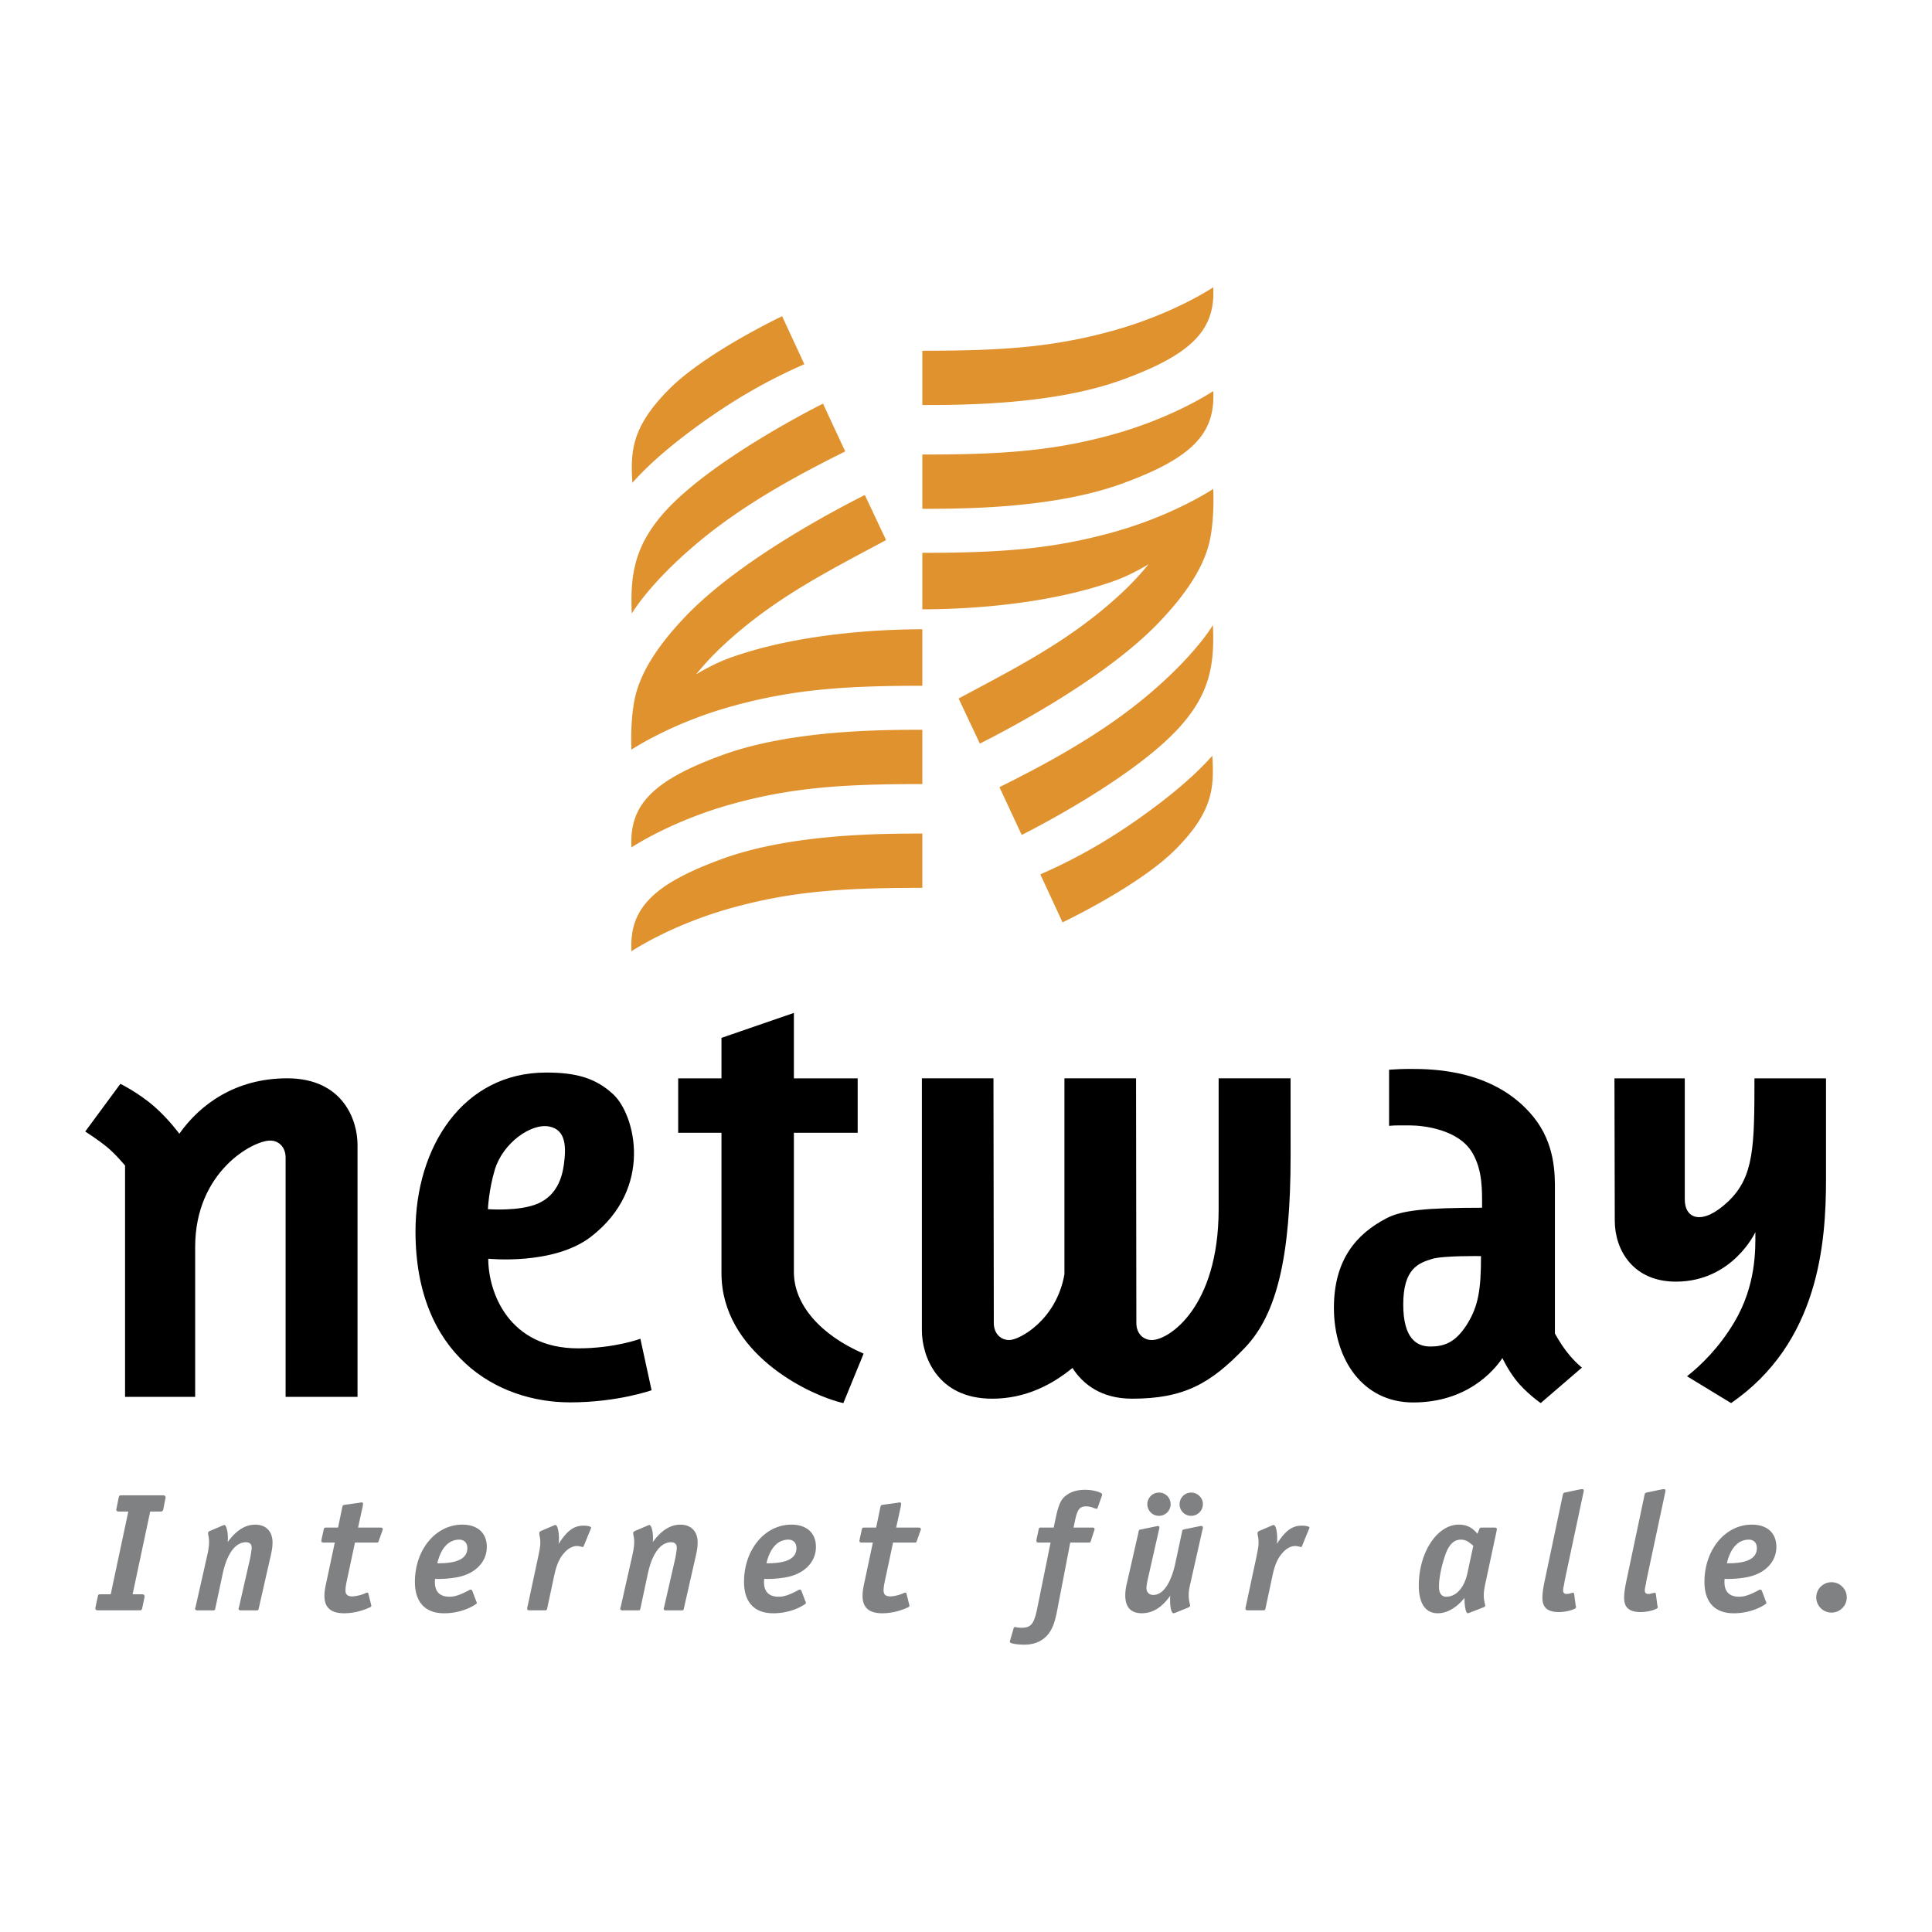 <svg xmlns="http://www.w3.org/2000/svg" width="2500" height="2500" viewBox="0 0 192.756 192.756"><g fill-rule="evenodd" clip-rule="evenodd"><path fill="#fff" d="M0 0h192.756v192.756H0V0z"/><path d="M15.984 150.807c.206 0 .258-.035.31-.24l.189-.965.034-.104v-.102c0-.121-.086-.207-.224-.207h-4.146c-.224 0-.258.033-.31.24l-.189.947-.017.104c-.018.086-.034.119-.034.137 0 .104.103.189.241.189h.963l-1.755 8.258h-.998c-.224 0-.258.018-.292.24l-.206.947-.017.104c-.018.033-.018.086-.018.119 0 .121.086.189.241.189h4.129c.224 0 .258-.033.31-.24l.189-.912c0-.018.017-.051.035-.137v-.121c0-.121-.086-.189-.224-.189h-.964l1.755-8.258h.998v.001zM22.736 153.422c0-.672-.172-1.273-.362-1.273-.034 0-.068.018-.12.035l-1.291.549c-.155.07-.207.121-.207.242 0 .018.017.086.017.154.069.275.086.498.086.723 0 .293-.069.844-.172 1.273l-1.17 5.178-.034.104c0 .018-.017.051-.017.086 0 .121.068.172.241.172h1.531c.172 0 .207-.018.241-.189l.723-3.389c.43-2.064 1.273-3.217 2.34-3.217.361 0 .567.189.567.551 0 .188-.086.738-.172 1.135l-1.084 4.748-.034.104c0 .035-.018.051-.018.086 0 .121.069.172.241.172h1.531c.172 0 .206-.018.24-.189l1.205-5.299c.121-.533.172-.895.172-1.289 0-1.102-.654-1.773-1.721-1.773-.998 0-1.91.568-2.752 1.738.019-.227.019-.313.019-.432zM32.49 158.188c-.086.43-.121.738-.121 1.031 0 1.17.637 1.738 1.996 1.738a6.09 6.09 0 0 0 2.443-.551c.172-.068.241-.121.241-.189 0-.016-.017-.068-.017-.104-.017-.033-.017-.051-.017-.068l-.258-1.031c-.018-.104-.052-.121-.121-.121-.035 0-.086.018-.207.068-.361.172-.946.311-1.29.311-.465 0-.671-.189-.671-.604 0-.189.034-.48.103-.809l.843-3.957h2.133c.172 0 .189-.016.241-.172l.327-.928.052-.121c.017-.051.017-.086.017-.121 0-.102-.069-.154-.224-.154h-2.237l.464-2.115c0-.035 0-.07.018-.121 0-.053.018-.104.018-.121 0-.104-.052-.154-.155-.154-.034 0-.121.018-.207.035l-1.479.205c-.138.018-.189.07-.224.189l-.43 2.082h-1.187c-.172 0-.207.033-.241.189l-.207.928-.017.121c-.018.035-.018.053-.018.068 0 .139.069.189.224.189h1.119l-.911 4.287zM43.614 157.533c.637 0 1.118-.035 1.686-.121 1.979-.258 3.269-1.479 3.269-3.078 0-1.377-.912-2.221-2.443-2.221-2.667 0-4.731 2.512-4.731 5.713 0 2.029 1.033 3.131 2.925 3.131 1.066 0 2.15-.293 2.976-.791.224-.139.275-.189.275-.242a.325.325 0 0 0-.052-.154l-.396-1.049c-.051-.086-.086-.121-.155-.121s-.121.018-.258.104c-.86.447-1.359.602-1.858.602-.963 0-1.462-.498-1.462-1.445 0-.086 0-.154.017-.344l.207.016zm2.202-3.922c.499 0 .809.326.809.842 0 .998-.912 1.498-2.753 1.514h-.241c.362-1.529 1.136-2.356 2.185-2.356zM55.765 153.508c0-.74-.155-1.359-.344-1.359-.035 0-.086.018-.138.035l-1.325.566c-.104.053-.155.121-.155.207 0 .035.017.121.017.189.069.344.086.48.086.705 0 .379-.034.619-.206 1.445l-1.067 4.988-.035.121v.086c0 .121.052.172.224.172h1.548c.154 0 .189-.033.223-.189l.706-3.303c.241-1.119.551-1.789 1.102-2.357.344-.361.774-.568 1.169-.568.121 0 .224.018.43.07a.41.41 0 0 0 .121.033c.051 0 .085-.033.12-.104l.688-1.686c.017-.033.034-.051.034-.068s.018-.053.018-.068c0-.121-.327-.207-.757-.207-.963 0-1.635.482-2.495 1.824.036-.239.036-.343.036-.532zM65.149 153.422c0-.672-.172-1.273-.361-1.273-.034 0-.069.018-.121.035l-1.29.549c-.155.07-.207.121-.207.242 0 .018.018.086.018.154.068.275.086.498.086.723 0 .293-.069.844-.172 1.273l-1.17 5.178-.034.104c0 .018-.017.051-.017.086 0 .121.068.172.241.172h1.531c.173 0 .207-.018.241-.189l.723-3.389c.43-2.064 1.273-3.217 2.34-3.217.361 0 .567.189.567.551 0 .188-.086.738-.172 1.135l-1.084 4.748-.034.104c0 .035-.018.051-.018.086 0 .121.069.172.241.172h1.531c.172 0 .207-.018.241-.189l1.204-5.299c.121-.533.172-.895.172-1.289 0-1.102-.654-1.773-1.721-1.773-.998 0-1.91.568-2.752 1.738.017-.227.017-.313.017-.432zM76.451 157.533c.637 0 1.118-.035 1.686-.121 1.979-.258 3.269-1.479 3.269-3.078 0-1.377-.912-2.221-2.443-2.221-2.667 0-4.731 2.512-4.731 5.713 0 2.029 1.033 3.131 2.925 3.131 1.067 0 2.15-.293 2.976-.791.224-.139.275-.189.275-.242a.325.325 0 0 0-.052-.154l-.396-1.049c-.051-.086-.086-.121-.155-.121s-.121.018-.258.104c-.86.447-1.359.602-1.857.602-.964 0-1.463-.498-1.463-1.445 0-.086 0-.154.018-.344l.206.016zm2.202-3.922c.499 0 .809.326.809.842 0 .998-.912 1.498-2.753 1.514h-.241c.362-1.529 1.136-2.356 2.185-2.356zM86.176 158.188c-.086.43-.12.738-.12 1.031 0 1.17.636 1.738 1.995 1.738a6.09 6.09 0 0 0 2.443-.551c.172-.068.241-.121.241-.189 0-.016-.017-.068-.017-.104-.017-.033-.017-.051-.017-.068l-.258-1.031c-.018-.104-.052-.121-.121-.121-.035 0-.086.018-.207.068-.361.172-.946.311-1.29.311-.465 0-.671-.189-.671-.604 0-.189.035-.48.103-.809l.843-3.957h2.134c.171 0 .189-.016.241-.172l.327-.928.052-.121c.017-.051.017-.086.017-.121 0-.102-.069-.154-.224-.154H89.41l.465-2.115c0-.035 0-.07.017-.121 0-.053.017-.104.017-.121 0-.104-.051-.154-.155-.154-.034 0-.12.018-.207.035l-1.479.205c-.138.018-.189.07-.224.189l-.43 2.082h-1.187c-.172 0-.207.033-.241.189l-.207.928-.018.121c-.017.035-.017.053-.017.068 0 .139.069.189.224.189h1.119l-.911 4.287zM103.869 152.406c-.172 0-.207.018-.24.189l-.207.945c-.018.139-.018.156-.018.189 0 .121.053.172.225.172h1.188l-1.344 6.625c-.309 1.496-.619 1.875-1.547 1.875-.225 0-.379-.018-.604-.068h-.068c-.051 0-.104.033-.119.102l-.346 1.188-.033.104v.086c0 .154.652.275 1.479.275.705 0 1.377-.207 1.875-.586.689-.533 1.066-1.289 1.342-2.717l1.326-6.883h1.84c.156 0 .172-.016.225-.189l.309-.963a.616.616 0 0 0 .053-.189c0-.102-.07-.154-.189-.154h-1.91l.154-.723c.242-1.117.465-1.393 1.119-1.393.223 0 .465.051.723.154.189.068.24.086.293.086.051 0 .104-.035.119-.104l.414-1.17c.016-.051.016-.086.016-.086.018-.018.018-.033.018-.051 0-.07-.033-.104-.104-.156-.344-.189-.98-.326-1.582-.326-.74 0-1.307.154-1.771.465-.604.379-.861.895-1.152 2.236l-.225 1.066h-1.259v.001zM116.742 159.322v.361c0 .758.139 1.273.344 1.273.018 0 .035 0 .053-.018 0 0 .033 0 .086-.018l1.324-.533c.121-.068.189-.119.189-.207 0-.016 0-.068-.018-.102-.086-.379-.121-.586-.121-.93 0-.379.035-.619.172-1.203l1.205-5.352c.018-.053.018-.068.035-.086v-.086c0-.121-.053-.172-.156-.172-.033 0-.086 0-.172.018l-1.496.309c-.207.053-.225.068-.258.275l-.654 3.062c-.447 2.064-1.238 3.217-2.219 3.217-.396 0-.672-.275-.672-.67 0-.225.053-.551.156-1.016l1.1-4.852a.909.909 0 0 0 .035-.172c0-.104-.053-.172-.154-.172-.035 0-.086.018-.172.033l-1.498.311c-.205.035-.223.051-.258.258l-1.152 5.059a5.077 5.077 0 0 0-.172 1.273c0 1.17.566 1.771 1.65 1.771s1.996-.568 2.84-1.754l-.017.123zm-2.271-9.238c0 .637.518 1.152 1.152 1.152a1.16 1.16 0 0 0 1.17-1.17c0-.637-.516-1.152-1.152-1.152a1.16 1.16 0 0 0-1.17 1.17zm3.217 0c0 .637.518 1.152 1.154 1.152s1.17-.516 1.17-1.17c0-.637-.533-1.152-1.17-1.152s-1.154.516-1.154 1.17zM127.426 153.508c0-.74-.156-1.359-.346-1.359-.033 0-.086.018-.137.035l-1.324.566c-.104.053-.156.121-.156.207 0 .035.018.121.018.189.068.344.086.48.086.705 0 .379-.035.619-.205 1.445l-1.068 4.988-.033.121v.086c0 .121.051.172.223.172h1.549c.154 0 .189-.033.225-.189l.705-3.303c.24-1.119.551-1.789 1.1-2.357.346-.361.775-.568 1.17-.568.121 0 .225.018.432.07a.4.4 0 0 0 .119.033c.053 0 .086-.033.121-.104l.688-1.686c.018-.033.035-.051.035-.068s.018-.053.018-.068c0-.121-.328-.207-.758-.207-.963 0-1.635.482-2.494 1.824.032-.239.032-.343.032-.532zM146.439 160.957c.033 0 .068-.018.172-.053l1.41-.549c.104-.035.154-.086.154-.174 0-.016 0-.068-.033-.172-.086-.447-.104-.533-.104-.842 0-.344.035-.586.154-1.17l1.119-5.23.016-.121c0-.016.018-.051.018-.068 0-.119-.068-.172-.205-.172h-1.309c-.137 0-.189.033-.24.154l-.189.465c-.516-.637-1.084-.912-1.857-.912-2.168 0-3.992 2.787-3.992 6.074 0 1.789.672 2.77 1.893 2.77.912 0 1.857-.533 2.666-1.531-.001.859.138 1.531.327 1.531zm-.035-4.008c-.309 1.461-1.117 2.355-2.115 2.355-.465 0-.723-.344-.723-1.014 0-.912.309-2.324.723-3.408.344-.842.824-1.271 1.445-1.271.447 0 .723.137 1.256.619l-.586 2.719zM157.979 148.914c.018-.086.035-.139.035-.189 0-.104-.068-.154-.154-.154-.035 0-.053 0-.189.018l-1.48.309c-.207.051-.223.068-.275.275l-1.789 8.482c-.172.809-.24 1.307-.24 1.771 0 .963.516 1.41 1.652 1.41.377 0 .791-.068 1.168-.172.414-.137.535-.207.535-.326 0-.018 0-.053-.018-.086 0-.035 0-.051-.018-.07l-.154-1.168c-.018-.07-.053-.104-.121-.104-.018 0-.035 0-.172.033a1.52 1.52 0 0 1-.447.086c-.242 0-.361-.119-.361-.344 0-.137.018-.223.104-.637l.068-.412 1.856-8.722zM166.133 148.914c.018-.086.033-.139.033-.189 0-.104-.068-.154-.154-.154-.033 0-.051 0-.189.018l-1.479.309c-.207.051-.225.068-.275.275l-1.789 8.482c-.172.809-.24 1.307-.24 1.771 0 .963.516 1.41 1.65 1.41a4.55 4.55 0 0 0 1.17-.172c.414-.137.533-.207.533-.326 0-.018 0-.053-.018-.086 0-.035 0-.051-.018-.07l-.154-1.168c-.018-.07-.051-.104-.119-.104-.018 0-.035 0-.174.033a1.509 1.509 0 0 1-.445.086c-.242 0-.363-.119-.363-.344 0-.137.018-.223.104-.637l.07-.412 1.857-8.722zM172.273 157.533c.637 0 1.117-.035 1.686-.121 1.979-.258 3.27-1.479 3.27-3.078 0-1.377-.912-2.221-2.443-2.221-2.666 0-4.732 2.512-4.732 5.713 0 2.029 1.033 3.131 2.926 3.131 1.066 0 2.15-.293 2.977-.791.225-.139.275-.189.275-.242a.345.345 0 0 0-.051-.154l-.396-1.049c-.053-.086-.086-.121-.154-.121-.07 0-.121.018-.26.104-.859.447-1.357.602-1.857.602-.963 0-1.463-.498-1.463-1.445 0-.086 0-.154.018-.344l.204.016zm2.204-3.922c.498 0 .807.326.807.842 0 .998-.912 1.498-2.752 1.514h-.24c.36-1.529 1.134-2.356 2.185-2.356zM181.207 159.375a1.52 1.52 0 0 0 1.531 1.514c.826 0 1.514-.672 1.514-1.514 0-.844-.688-1.516-1.514-1.516a1.52 1.52 0 0 0-1.531 1.516z" fill="#808183"/><path d="M107.002 136.48c-2.021 1.66-4.678 3.068-8.01 3.068-5.532 0-7.015-4.322-7.015-6.809v-25.156h7.142s.033 22.924.033 24.424c0 .988.637 1.689 1.545 1.689 1.004 0 4.703-1.984 5.502-6.566v-19.547h7.145s.031 22.924.031 24.424c0 .988.637 1.689 1.547 1.689 1.705 0 6.641-3.277 6.662-12.998v-13.115h7.176l.004 7.75c0 10.094-1.387 15.807-4.539 19.109-3.459 3.627-6.131 5.105-11.279 5.105-3.106.002-4.936-1.483-5.944-3.067zM12.477 139.369v-23.08s-.913-1.117-1.806-1.852c-.893-.732-2.167-1.547-2.167-1.547l3.506-4.754s1.817.879 3.442 2.314c1.389 1.227 2.439 2.662 2.439 2.662 2.073-2.934 5.613-5.529 10.763-5.529 5.533 0 7.016 4.141 7.016 6.627v25.158h-7.175v-23.881c0-.99-.637-1.691-1.546-1.691-1.707 0-7.478 3.094-7.478 10.619v14.953h-6.994v.001zM71.982 113.016h-4.32v-5.426h4.32v-4.041l7.224-2.49v6.531h6.365v5.426h-6.365v13.896c0 3.254 2.661 6.283 6.956 8.141l-2.021 4.936c-3.61-.842-12.159-5.07-12.159-12.963v-14.01zM161.074 107.59h7.016v12.084c0 1.945 1.752 2.646 4.336.191 2.582-2.455 2.615-5.516 2.615-12.275h7.141v10.043c0 6.441-.732 16.326-9.469 22.354l-4.4-2.678c1.434-1.117 3.23-2.902 4.697-5.357 2.232-3.738 2.125-7.334 2.125-9.025 0 0-2.264 4.943-7.939 4.943-4.209 0-6.09-3.094-6.09-6.09-.001-1.532-.032-14.19-.032-14.19z"/><path d="M92.022 45.348v5.417c4.144 0 13.106-.03 19.938-2.518 7.021-2.556 9.314-5.028 9.082-9.225 0 0-3.91 2.63-9.973 4.316s-11.208 2.01-19.047 2.01zM92.022 34.993v5.417c4.144 0 13.106-.03 19.938-2.518 7.021-2.555 9.314-5.028 9.082-9.224 0 0-3.91 2.63-9.973 4.316s-11.208 2.009-19.047 2.009zM95.641 69.69c5.787-3.105 11.113-5.759 16.171-10.435a28.39 28.39 0 0 0 2.779-2.959c-.938.566-2.174 1.217-3.4 1.656-6.85 2.447-15.025 2.839-19.169 2.839v-5.636c7.839 0 12.985-.373 19.048-2.059s9.973-4.316 9.973-4.316.15 2.635-.299 4.938c-.531 2.727-2.338 5.447-4.998 8.257-5.596 5.911-15.855 11.132-17.984 12.214l-2.121-4.499zM99.717 78.536l2.219 4.766s10.893-5.399 15.736-10.738c3.223-3.552 3.484-6.625 3.342-10.206 0 0-1.693 2.973-6.602 7.086s-10.736 7.113-14.695 9.092zM103.795 87.235l2.217 4.788s7.689-3.641 11.33-7.335c3.643-3.695 3.814-6.062 3.611-9.285-.711.794-2.445 2.691-6.211 5.46-3.904 2.87-7.367 4.806-10.947 6.372zM92.022 78.226v-5.417c-4.144 0-13.105.03-19.939 2.518-7.021 2.555-9.314 5.028-9.082 9.224 0 0 3.911-2.63 9.973-4.316 6.063-1.686 11.21-2.009 19.048-2.009zM92.022 88.581v-5.417c-4.144 0-13.105.03-19.939 2.518-7.021 2.555-9.314 5.028-9.082 9.225 0 0 3.911-2.63 9.973-4.316 6.063-1.688 11.21-2.01 19.048-2.01zM88.404 53.884c-5.786 3.106-11.113 5.759-16.171 10.435a28.311 28.311 0 0 0-2.78 2.96c.938-.566 2.175-1.218 3.402-1.656 6.848-2.448 15.023-2.84 19.167-2.84v5.636c-7.838 0-12.986.373-19.048 2.059-6.062 1.686-9.973 4.316-9.973 4.316s-.15-2.635.3-4.938c.532-2.727 2.337-5.447 4.998-8.257 5.596-5.911 15.856-11.132 17.984-12.214l2.121 4.499zM84.328 45.038l-2.218-4.765S71.218 45.672 66.374 51.01c-3.223 3.552-3.485 6.625-3.342 10.206 0 0 1.692-2.973 6.601-7.087 4.908-4.113 10.738-7.112 14.695-9.091zM80.25 36.339l-2.218-4.789s-7.688 3.642-11.33 7.336-3.814 6.062-3.611 9.284c.711-.794 2.445-2.691 6.212-5.46 3.904-2.87 7.366-4.805 10.947-6.371z" fill="#e0922f"/><path d="M48.679 120.639s3.179.246 5.014-.57c1.835-.814 2.379-2.527 2.564-3.879.239-1.738.224-3.461-1.451-3.795-1.821-.365-4.629 1.65-5.43 4.279-.612 2.012-.697 3.965-.697 3.965zm.035 4.943s6.508.686 10.235-2.184c6.3-4.85 4.419-12.152 2.264-14.189-1.807-1.711-3.858-2.201-6.728-2.201-8.314 0-13.031 7.461-13.031 15.848 0 12.404 8.18 17.059 15.422 17.059 4.751 0 8.132-1.211 8.132-1.211l-1.117-5.135s-2.551.957-6.217.957c-6.92-.001-8.96-5.581-8.96-8.944zM147.76 125.322s-3.793-.064-4.908.287c-1.334.42-2.852.961-2.85 4.547.002 3.434 1.379 4.186 2.701 4.186 1.32 0 2.477-.344 3.646-2.189 1.169-1.848 1.411-3.557 1.411-6.831zm7.375-6.541c0-1.594.049-4.664-2.164-7.373-3.82-4.68-9.91-4.762-12.268-4.762-.773 0-1.484.035-2.115.08v5.598c.588-.064 1.383-.041 2.127-.041 1.244 0 4.795.377 6.176 2.719 1.053 1.785.975 3.805.975 5.494-5.65 0-7.988.258-9.488 1.027-3.07 1.58-5.293 4.178-5.293 8.961 0 5.133 2.873 9.439 7.908 9.439 5.309-.002 8.01-3.09 8.902-4.43 0 0 .525 1.127 1.314 2.148.992 1.289 2.506 2.344 2.506 2.344l4.113-3.539s-.705-.551-1.465-1.518c-.699-.887-1.229-1.887-1.229-1.887v-14.26h.001z"/></g></svg>